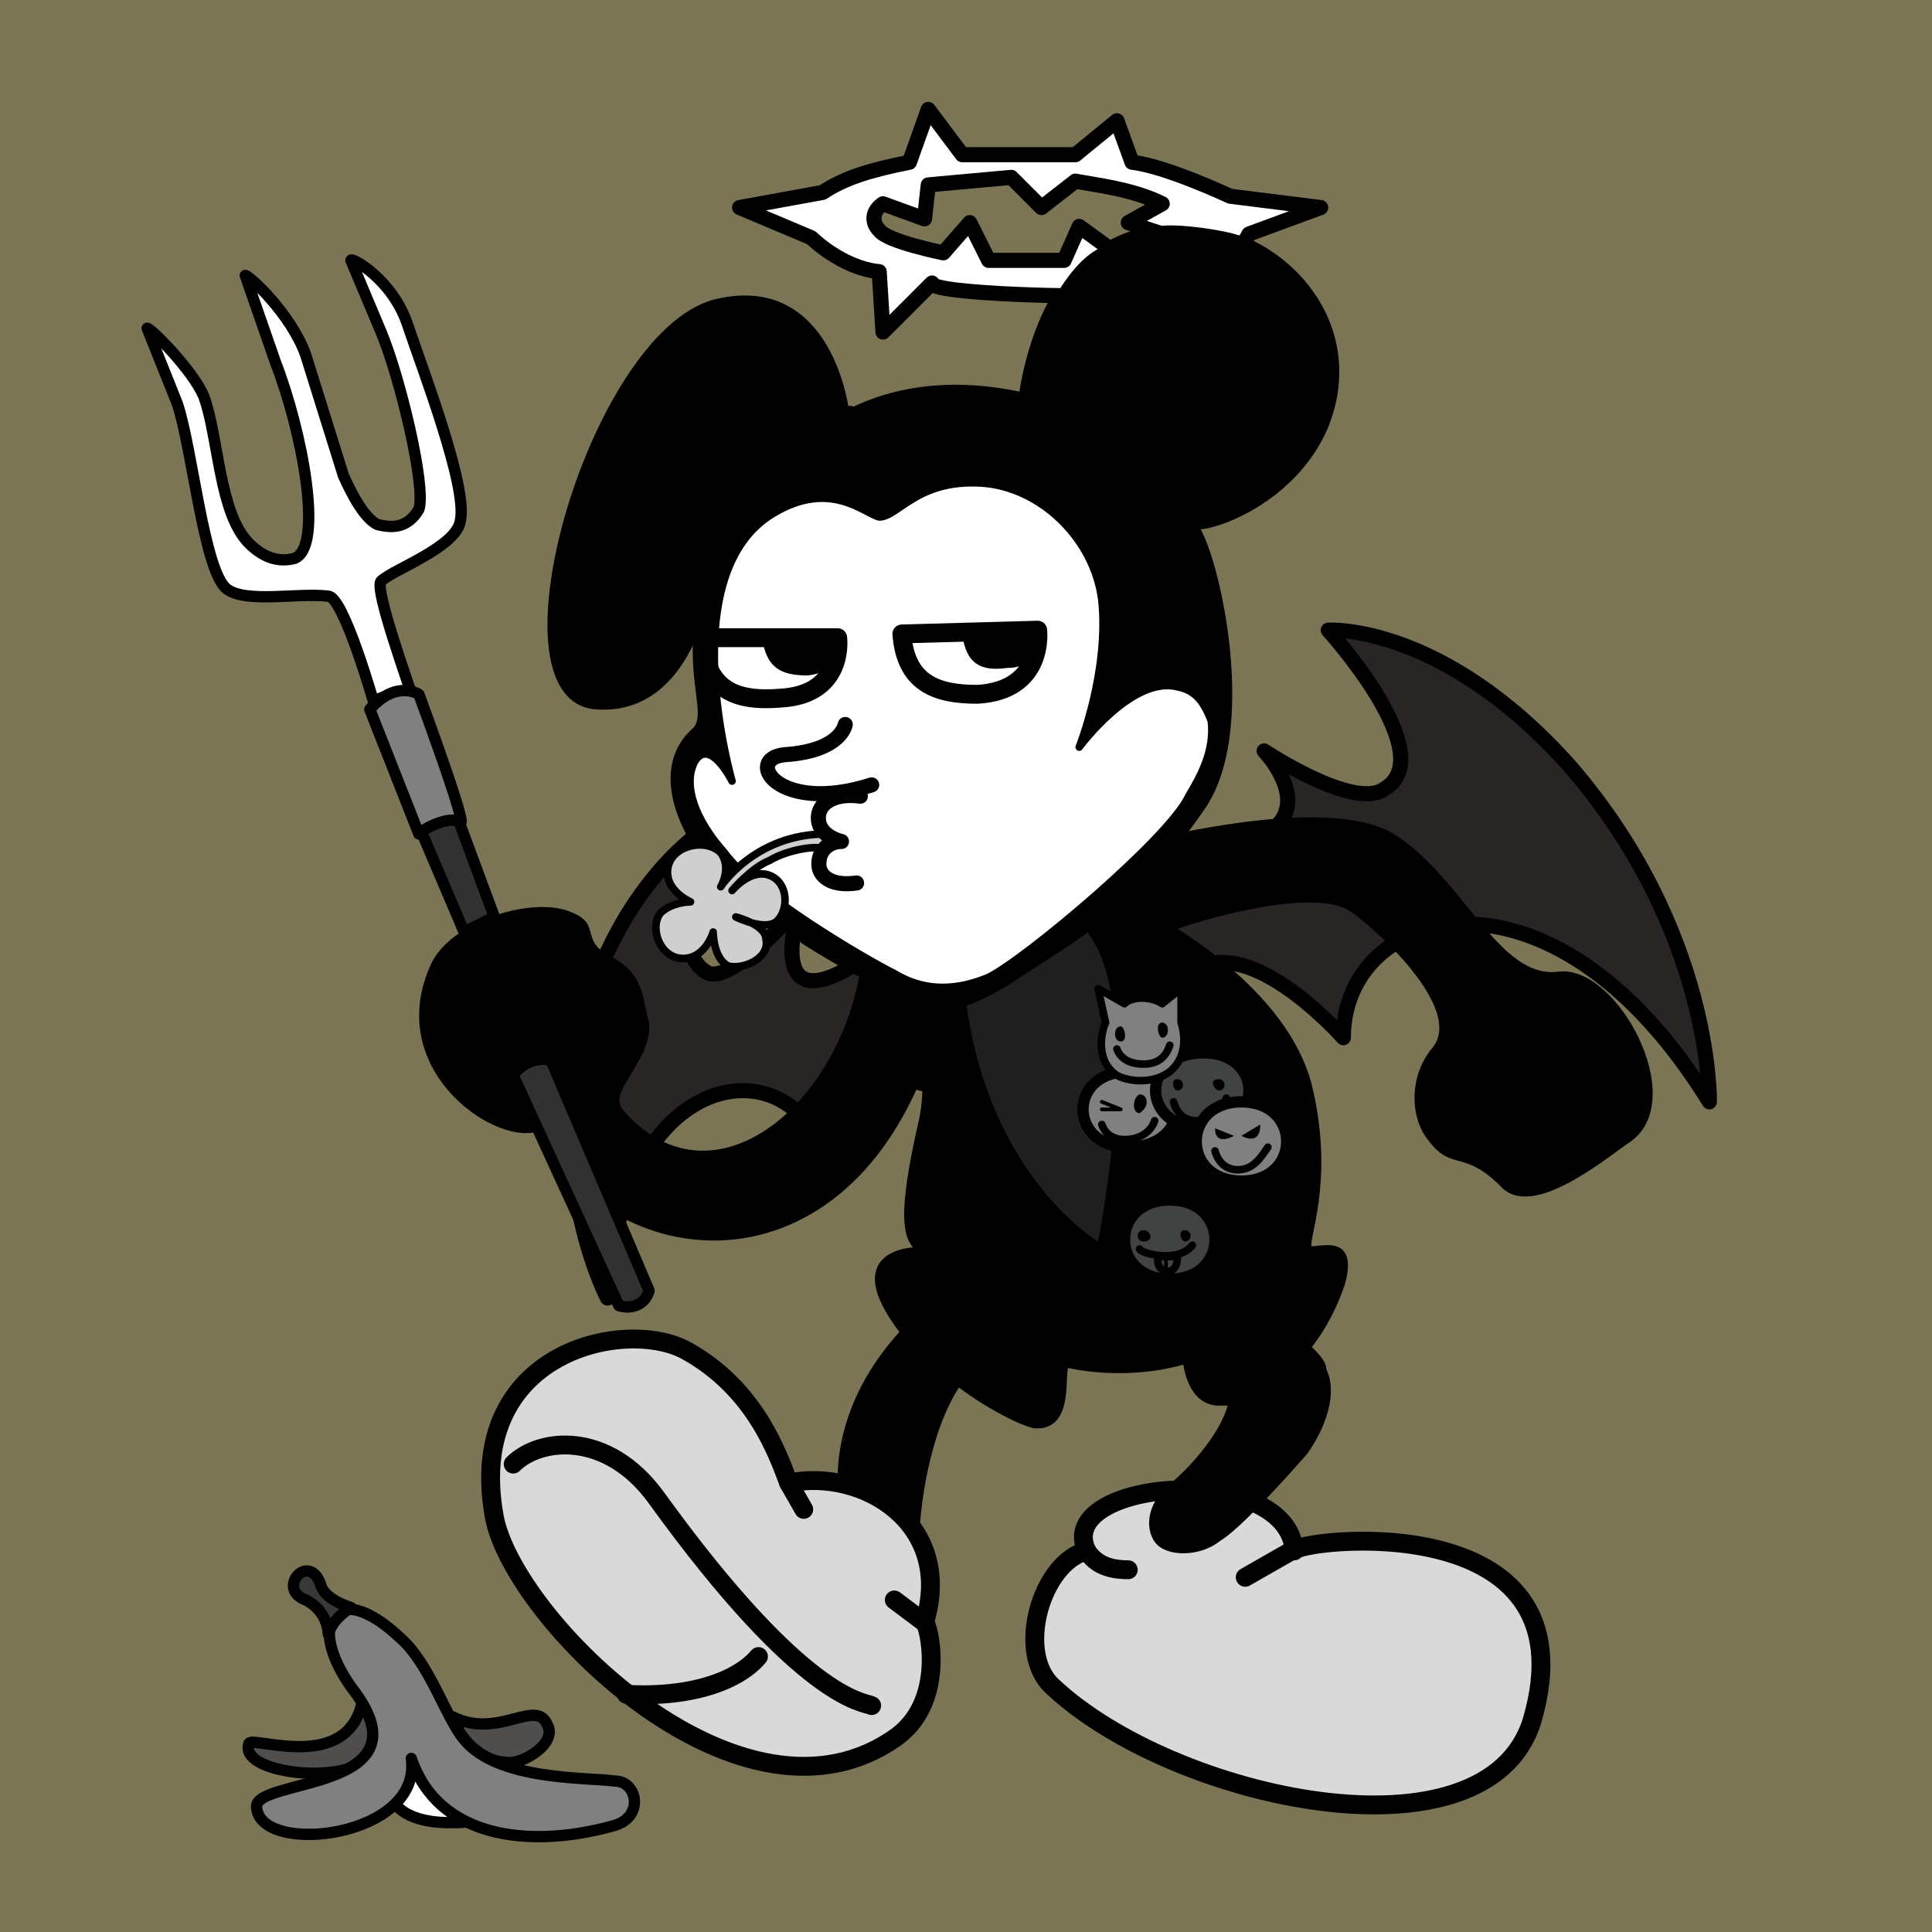 <svg width='512' height='512' viewBox='0 0 512 512' xmlns='http://www.w3.org/2000/svg'><path fill='#7B7555' fill-rule='evenodd' d='M0 512h512V0H0Z'/><path fill='#292525' fill-rule='evenodd' stroke='#000' stroke-linecap='round' stroke-linejoin='round' stroke-width='4' d='M310 247s-13-21 0-21c50-1 25-27 25-27s24 16 32 10c15-9-15-42-15-42s30-2 64 36c38 44 37 89 37 89-42-68-97-52-97-17 0 0-22-25-37-19-10 5-8-9-9-9Zm-52 3s-21-1-29 4c-28 19-17-14-17-14s-17 20-24 18c-12-5-3-37-3-37s-23 16-31 52c-9 41 7 71 7 71 3-58 43-66 55-43 0 0 4-13 15-15 18-4 42 25 27-36Z'/><path fill='#d9d9d9' fill-rule='evenodd' stroke='#000' stroke-linecap='round' stroke-linejoin='round' stroke-width='5' d='M343 411c-2-24-64-19-55 0-12 3-19 27-9 36 32 30 115 48 127 9 17-58-63-48-63-45Z'/><path fill='none' stroke='#000' stroke-linecap='round' stroke-linejoin='round' stroke-width='5' d='M288 411c2 3 5 5 11 5m31 2 14-8'/><path fill-rule='evenodd' stroke='#000' stroke-linecap='round' stroke-linejoin='round' d='M289 234c0-2 1-5 4-8 0 0 58-17 77-4 18 12 27 38 43 36 15-2 34 33 19 44-6 4-26 21-34 12-10-10-13-4-19-12-5-6-5-17 1-24 9-11-16-33-22-37-9-6-36 1-47 5 14 9 31 23 36 41 6 24 0 39 0 43-1 3 13-5 9 10-2 6-5 12-9 17 2 2 4 4 4 6 3 6 0 15-5 22-7 8-18 20-23 23-5 4-13 4-16 1s-3-10 3-15 14-14 16-22h-3c-8 0-9-11-9-11-10 3-22 3-31 1-2 0 2 17-9 16-4-1-12-5-20-11-8 12-11 32-11 44 1 3-20-13-20-13s-5-22 16-45c-17-22 4-22 4-22-3-3-5-8 1-34 2-9 0-17 2-36 3-13 27-28 43-27Z'/><path fill='#1f1f20' fill-rule='evenodd' d='M255 253c2 56 36 76 36 76s16-79-10-87c-8-1-24 10-26 11Z'/><path fill='gray' fill-rule='evenodd' stroke='#000' stroke-linecap='round' stroke-linejoin='round' stroke-width='3' d='M299 284c17 0 17 20 0 20-16 0-16-20 0-20Z'/><path fill='#414242' fill-rule='evenodd' stroke='#000' stroke-linecap='round' stroke-linejoin='round' stroke-width='3' d='M319 279c16 0 16 20 0 20-17 0-17-20 0-20Z'/><path fill='none' stroke='#000' stroke-linecap='round' stroke-linejoin='round' stroke-width='2' d='M311 292s1 5 6 5 7-3 8-6'/><path fill='gray' fill-rule='evenodd' stroke='#000' stroke-linecap='round' stroke-linejoin='round' stroke-width='3' d='M329 292c16 0 16 21 0 21s-16-21 0-21Z'/><path fill='none' stroke='#000' stroke-linecap='round' stroke-linejoin='round' stroke-width='2' d='M322 305s1 5 6 5c4 0 6-3 8-6'/><path fill-rule='evenodd' d='m322 299 5 2s-5 3-5-2Zm12-1-5 3s5 3 5-3Z'/><path fill='gray' fill-rule='evenodd' stroke='#000' stroke-linecap='round' stroke-linejoin='round' stroke-width='2' d='m293 271-2-9 7 4c2-2 7-2 10 0l5-4v9s3 8-3 13c-4 3-10 3-14 1-6-4-4-12-3-14Z'/><path fill='none' stroke='#000' stroke-linecap='round' stroke-linejoin='round' stroke-width='2' d='M296 278s1 4 7 4c4 0 6-2 7-5'/><path fill='#414242' fill-rule='evenodd' stroke='#000' stroke-linecap='round' stroke-linejoin='round' stroke-width='3' d='M310 318c16 0 16 21 0 21s-16-21 0-21Z'/><path fill='none' stroke='#000' stroke-linecap='round' stroke-linejoin='round' stroke-width='2' d='M302 331c0 1 10 4 14-1'/><path fill='#464646' fill-rule='evenodd' stroke='#000' stroke-linecap='round' stroke-linejoin='round' stroke-width='2' d='M307 333s-1 3 2 4c3 0 3-3 3-4h-5Z'/><path fill='none' stroke='#000' stroke-linecap='round' stroke-linejoin='round' d='M309 333v3'/><path fill='none' stroke='#000' stroke-linecap='round' stroke-linejoin='round' stroke-width='2' d='M292 298s1 4 6 4c4 0 7-2 8-5'/><path fill-rule='evenodd' d='M302 290c2 0 3 3 0 5-2 0-2-4 0-5Z'/><path fill='none' stroke='#000' stroke-linecap='round' stroke-linejoin='round' d='m292 292 5 2h-5'/><path fill-rule='evenodd' d='M303 326c2 0 3 3 0 3-2 0-2-3 0-3Zm11 0c2 0 2 3 0 3-1 0-2-3 0-3Zm-2-40c2 0 2 3 0 3-1 0-2-3 0-3Zm11 0c2 0 2 3 0 3-1 0-3-3 0-3Zm-26-14c1 0 2 4 0 4s-2-4 0-4Zm11-1c2 0 2 4 0 4-1 0-2-4 0-4Z'/><path fill-rule='evenodd' d='M228 257c-6 37-40 64-63 37-4-5 8-13 7-23-2-7-1-13-11-18-7-4-2-8-9-11-10-5-33 2-38 14-12 27 16 47 28 44 22 40 85 44 106-25 3-10-19-19-20-18Z'/><path fill='#313131' fill-rule='evenodd' stroke='#000' stroke-linecap='round' stroke-linejoin='round' stroke-width='3' d='M136 285c2-3 6-5 10-4l26 61c-1 4-5 5-8 4Zm-36-92 11-4 20 54-8 4Z'/><path fill='#fff' fill-rule='evenodd' stroke='#000' stroke-linecap='round' stroke-linejoin='round' stroke-width='3' d='M99 186s-8-28-12-28c-8-1-22 2-27-2-6-5-9-37-13-49l-8-20c1 0 12 11 15 18 4 11 4 31 12 39 4 4 8 5 12 4 8-3 2-34-5-52l-8-23c1 0 12 10 16 21l10 32c4 9 7 12 9 13 4 1 8 1 11-4 2-6-5-35-10-47l-8-19c0-1 11 5 15 17s16 43 14 52c-1 7-18 13-21 16-2 2 8 29 8 30-4 0-7 0-10 2Z'/><path fill='gray' fill-rule='evenodd' stroke='#000' stroke-linecap='round' stroke-linejoin='round' stroke-width='3' d='m98 188 13 33c2-2 9-5 11-3 2 1-11-34-11-34s-6-4-13 4Z'/><path fill='#d9d9d9' fill-rule='evenodd' stroke='#000' stroke-linecap='round' stroke-linejoin='round' stroke-width='5' d='M209 393c20-4 44 11 36 37 1 0 6 20-7 30-41 30-102-31-107-58-8-44 35-53 51-44 18 10 24 27 27 35Z'/><path fill='none' stroke='#000' stroke-linecap='round' stroke-linejoin='round' stroke-width='5' d='M136 388c7-7 25-9 38 9 39 54 55 54 57 55m-65-3c18 1 30-4 35-10m36-15 8 6m-36-37 4 7'/><path fill-rule='evenodd' stroke='#000' stroke-linecap='round' stroke-linejoin='round' stroke-width='2' d='M189 147s-3 42-31 40c-29-2 0-101 33-107 29-6 33 29 33 29 13-7-45 67-35 38Z'/><path fill-rule='evenodd' stroke='#000' stroke-linecap='round' stroke-linejoin='round' stroke-width='2' d='M189 148s-42 1-44-41c-2-29 31-43 49-37 28 8 30 40 30 40 13-7 29-9 47-5 0 0 3-26 18-37 31-23 77 8 62 45-9 21-33 28-35 26 5 4 18 49 3 74-18 29-34 35-52 47-16 10-22 7-31 2-16-8-22-12-35-21-17-12-30-35-17-47 6-5-5-17 5-46Z' visibility='hidden'/><path fill-rule='evenodd' stroke='#000' stroke-linecap='round' stroke-linejoin='round' stroke-width='2' d='M189 148s-42 1-44-41c-2-29 31-43 49-37 28 8 30 40 30 40 13-7-45 67-35 38Z' visibility='hidden'/><path fill-rule='evenodd' stroke='#000' stroke-linecap='round' stroke-linejoin='round' stroke-width='2' d='M189 148c5-17 17-29 35-38 13-7 29-9 47-5 0 0 3-26 18-37 31-23 77 8 62 45-9 21-33 28-35 26 5 4 17 52 3 74-19 28-34 35-52 47-16 10-22 7-31 2-16-8-22-12-35-21-17-12-30-35-17-47 6-5-5-17 5-46Z'/><path fill-rule='evenodd' stroke='#000' stroke-linecap='round' stroke-linejoin='round' stroke-width='2' d='M189 148c5-17 17-29 35-38 13-7 29-9 47-5 0 0 6-28 24-30 60-8 100 93 74 107-30 15-51-41-53-43 5 4 17 52 3 74-19 28-34 35-52 47-16 10-22 7-31 2-16-8-22-12-35-21-17-12-30-35-17-47 6-5-5-17 5-46Z' visibility='hidden'/><path fill='#fff' fill-rule='evenodd' stroke='#000' stroke-linecap='round' stroke-linejoin='round' stroke-width='2' d='M194 207s-16-55 11-71c15-9 24 0 28 1 5 0 10-10 27-9 16 1 30 15 32 31 2 19-6 39-6 39s14-19 26-16c5 1 7 4 9 9 1 8-3 15-6 20-5 11-43 43-53 48-12 5-20 2-25-1-8-4-37-21-45-32-8-9-11-18-8-24 4-7 10 5 10 5Z'/><path fill='#cfcfcf' fill-rule='evenodd' stroke='#000' stroke-linecap='round' stroke-linejoin='round' stroke-width='2' d='M219 221c-19 0-28 14-28 14s3-5 0-9c-4-4-13-2-14 4s6 9 6 9-5 0-8 3c-3 4 0 12 6 12s8-7 8-7 0 7 4 9c4 1 11-2 10-7 0-4-8-6-8-6s8 4 11 1 3-10-2-12-10 4-10 4 5-6 10-8c5-3 13-4 14-3 2 1 2-4 1-4Z'/><path fill='none' stroke='#000' stroke-linecap='round' stroke-linejoin='round' stroke-width='4' d='M228 211c-7-1-12 2-11 7 1 4 6 5 6 5-3 0-6 2-6 6 0 3 3 6 10 5'/><path fill='none' stroke='#000' stroke-linecap='round' stroke-linejoin='round' stroke-width='5' d='m239 168 36-1s2 16-16 17c-11 0-19-3-20-16Z'/><path fill-rule='evenodd' d='M255 168h20s1 9-8 9c-7 1-11-1-12-9Z'/><path fill='none' stroke='#000' stroke-linecap='round' stroke-linejoin='round' stroke-width='5' d='M186 169h36s2 15-15 16c-12 1-20-2-21-16Z'/><path fill-rule='evenodd' d='M202 169h21s1 9-9 10c-7 0-11-2-12-10Z'/><path fill='none' stroke='#000' stroke-linecap='round' stroke-linejoin='round' stroke-width='4' d='M224 192s-1 7-16 8c-11 1-2 16 23 8'/><path fill='#504e4c' fill-rule='evenodd' stroke='#000' stroke-linecap='round' stroke-linejoin='round' stroke-width='3' d='M96 451c-4 19-29 9-30 11-3 8 25 11 31 4 4-5 1-13-1-15Z'/><path fill='#fff' fill-rule='evenodd' stroke='#000' stroke-linecap='round' stroke-linejoin='round' stroke-width='3' d='M114 459c-9-2-23 25 7 24 19 0-4-23-7-24Z'/><path fill='gray' fill-rule='evenodd' stroke='#000' stroke-linecap='round' stroke-linejoin='round' stroke-width='3' d='M93 447c-12-17-4-29 13-13 8 7 12 21 17 27 9 11 33 10 40 11 6 0 8 10-1 12-22 6-46 3-53-18 3 21-40 26-41 13-1-8 47-4 25-32Z'/><path fill='#3a3837' fill-rule='evenodd' stroke='#000' stroke-linecap='round' stroke-linejoin='round' stroke-width='3' d='M87 433c1-3 3-5 6-7 0 0-7-2-8-6-3-9-12 1-4 4 6 3 6 9 6 9Z'/><path fill='#504e4c' fill-rule='evenodd' stroke='#000' stroke-linecap='round' stroke-linejoin='round' stroke-width='3' d='M120 455c12 6 22-5 25 2 3 5-7 11-11 10-5 0-12-5-14-12Z'/><path fill='#fff' fill-rule='evenodd' d='M291 66c-3-9-7-1-12 4-1 1-17 1-17-1-3-9-8-9-11-1-2 3-26-10-17-13 6-3 12 8 12-3 0-4 23-9 24-4 1 7 11 8 14 0 1-3 26 6 25 6-6 2-12 8-2 6 4-1 19 1 23 3 0 0 19-7 15-7l-45-12c-3-14-6-13-13-4l-33 2c-7-10-9-15-13 1-1 5-35 7-41 13 0 0 34 15 33 19-5 17 6 10 12 1 1-1 35 2 35 2s5-9 11-12Z'/><path fill='none' stroke='#000' stroke-linecap='round' stroke-linejoin='round' stroke-width='4' d='M233 61c-2-2-2-5 1-7l11 4 1-9 22-2 8 8 9-7c5 1 15 2 23 6l-9 5 12 4-14 5-11-8-4 9h-20l-5-10-7 8s-15-3-17-6Z'/><path fill='none' stroke='#000' stroke-linecap='round' stroke-linejoin='round' stroke-width='4' d='m233 72 1 16 13-13c-1 3 45 4 45 3l15 11 1-12c8-2 19-7 23-15l19-7-24-3s-17-8-26-9l-4-11-11 9h-30l-9-12-5 14c-10 2-17 4-23 8l-22 4 19 8s8 8 18 9Z'/></svg>
